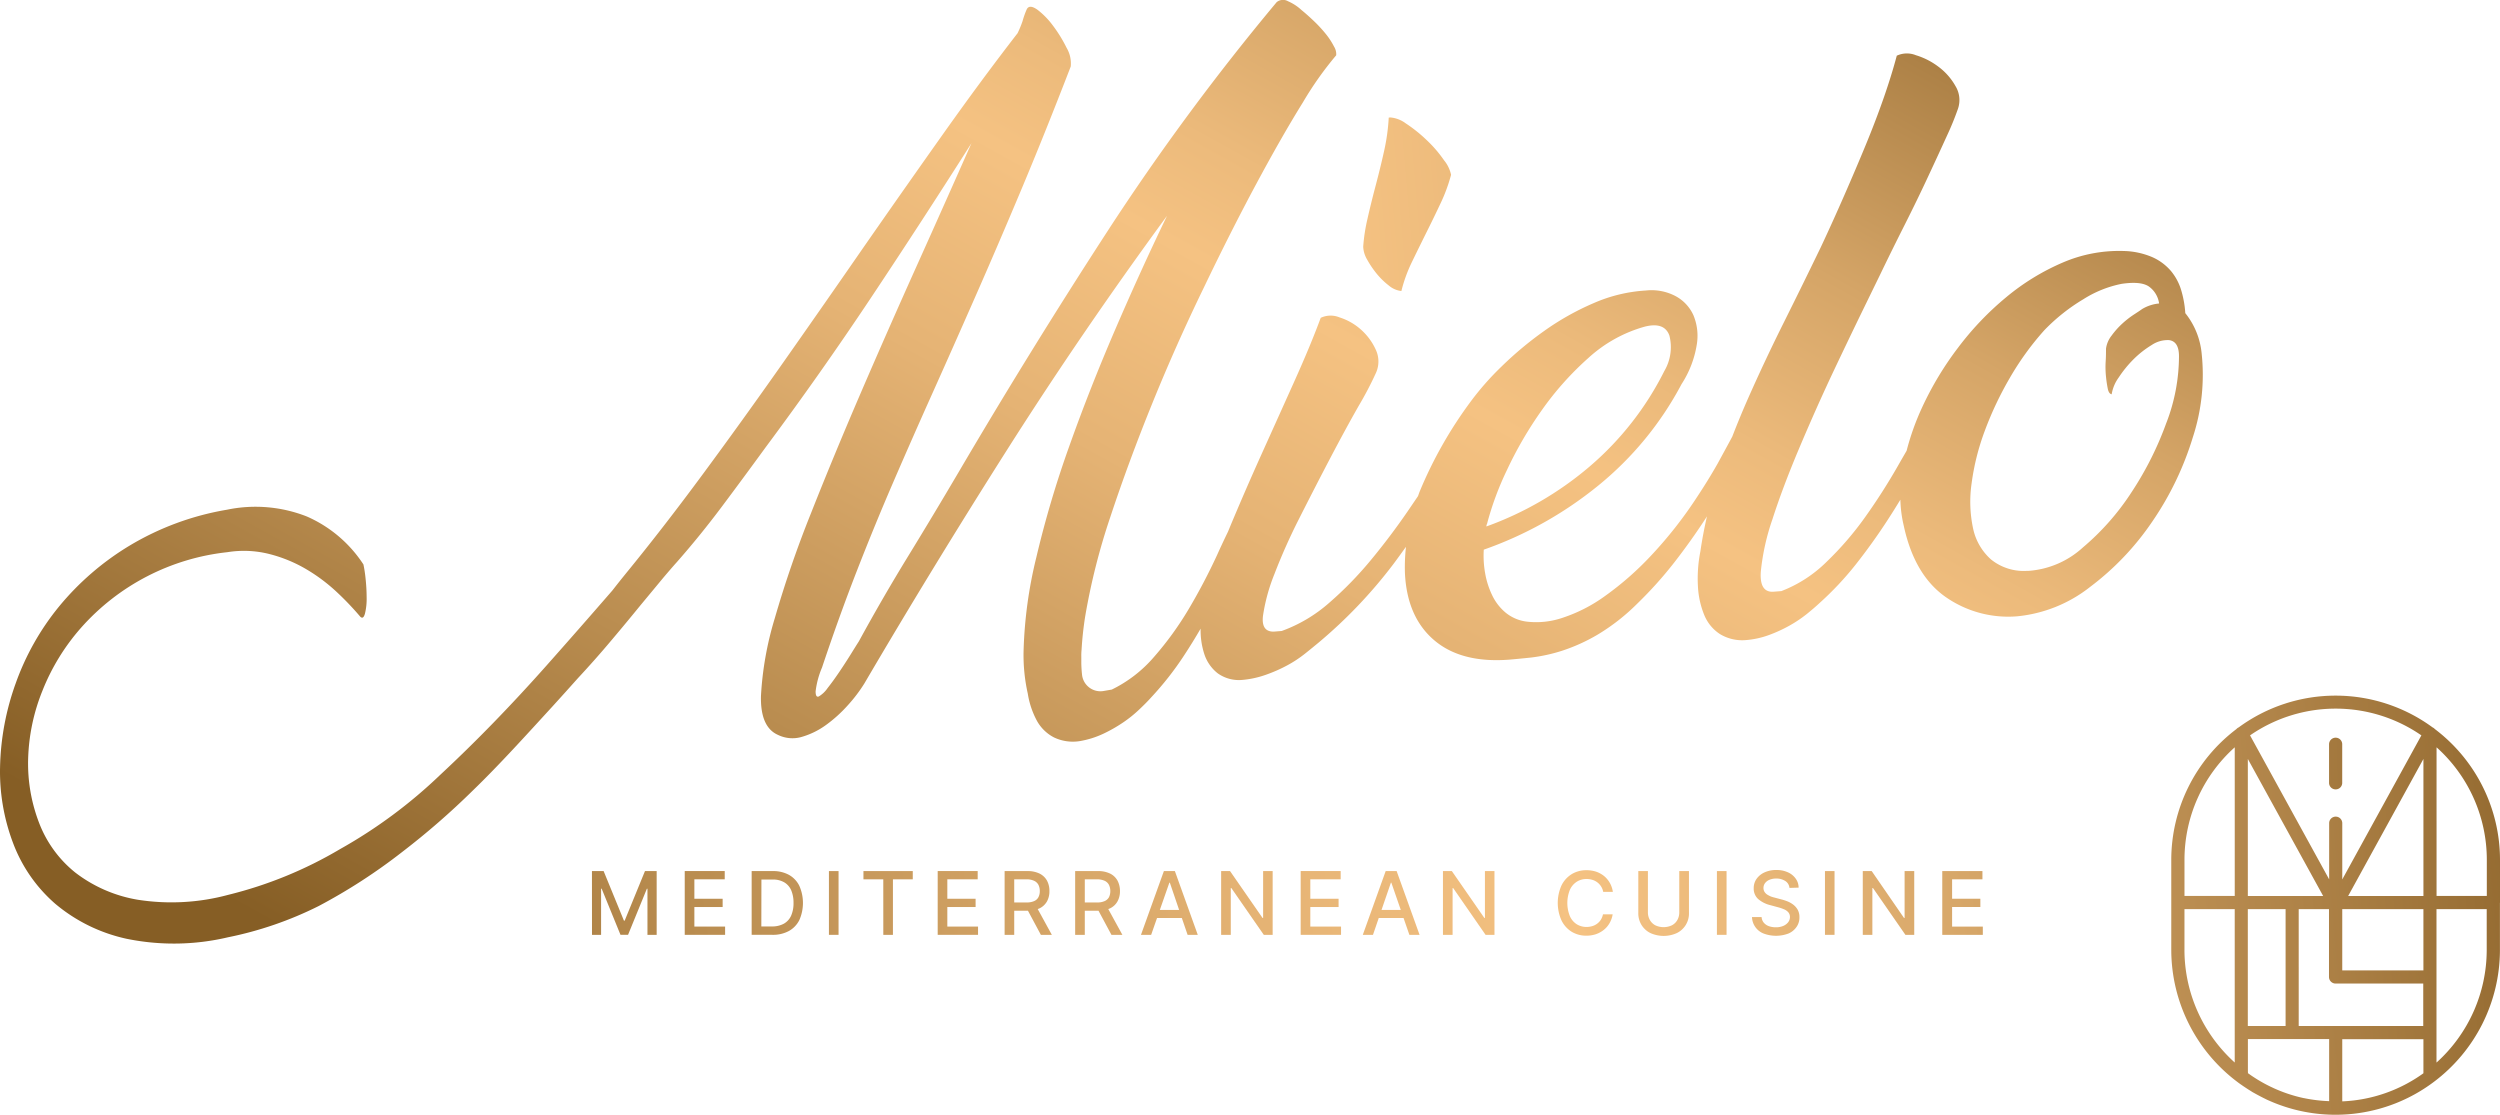 <svg id="Layer_x0020_1" xmlns="http://www.w3.org/2000/svg" xmlns:xlink="http://www.w3.org/1999/xlink" width="302.431" height="134.848" viewBox="0 0 302.431 134.848">
  <defs>
    <linearGradient id="linear-gradient" x1="-15.96" y1="3.272" x2="10.201" y2="-1.17" gradientUnits="objectBoundingBox">
      <stop offset="0" stop-color="#865e25"/>
      <stop offset="0.02" stop-color="#865e25"/>
      <stop offset="0.259" stop-color="#ba8d50"/>
      <stop offset="0.478" stop-color="#e5b374"/>
      <stop offset="0.6" stop-color="#f5c282"/>
      <stop offset="0.659" stop-color="#ecba7b"/>
      <stop offset="0.761" stop-color="#d5a567"/>
      <stop offset="0.89" stop-color="#ae8247"/>
      <stop offset="1" stop-color="#865e25"/>
    </linearGradient>
    <linearGradient id="linear-gradient-2" x1="0.003" y1="0.87" x2="1.045" y2="0.054" xlink:href="#linear-gradient"/>
    <linearGradient id="linear-gradient-3" x1="-159.846" y1="14.192" x2="14.763" y2="-0.718" xlink:href="#linear-gradient"/>
    <linearGradient id="linear-gradient-4" x1="-5.793" y1="2.104" x2="1.201" y2="0.308" xlink:href="#linear-gradient"/>
    <linearGradient id="linear-gradient-5" x1="-7.703" y1="3.292" x2="27.817" y2="-8.799" xlink:href="#linear-gradient"/>
    <linearGradient id="linear-gradient-6" x1="-14.449" y1="3.673" x2="42.512" y2="-8.418" xlink:href="#linear-gradient"/>
    <linearGradient id="linear-gradient-7" x1="-12.258" y1="3.947" x2="31.503" y2="-8.108" xlink:href="#linear-gradient"/>
    <linearGradient id="linear-gradient-8" x1="-74.083" y1="4.282" x2="164.337" y2="-7.809" xlink:href="#linear-gradient"/>
    <linearGradient id="linear-gradient-9" x1="-15.086" y1="4.492" x2="31.504" y2="-7.599" xlink:href="#linear-gradient"/>
    <linearGradient id="linear-gradient-10" x1="-20.084" y1="4.869" x2="36.879" y2="-7.222" xlink:href="#linear-gradient"/>
    <linearGradient id="linear-gradient-11" x1="-18.429" y1="5.201" x2="30.25" y2="-6.888" xlink:href="#linear-gradient"/>
    <linearGradient id="linear-gradient-12" x1="-19.757" y1="5.534" x2="28.885" y2="-6.554" xlink:href="#linear-gradient"/>
    <linearGradient id="linear-gradient-13" x1="-17.442" y1="5.923" x2="23.009" y2="-6.168" xlink:href="#linear-gradient"/>
    <linearGradient id="linear-gradient-14" x1="-20.678" y1="6.236" x2="23.966" y2="-5.855" xlink:href="#linear-gradient"/>
    <linearGradient id="linear-gradient-15" x1="-28.172" y1="6.585" x2="28.799" y2="-5.506" xlink:href="#linear-gradient"/>
    <linearGradient id="linear-gradient-16" x1="-20.949" y1="6.972" x2="19.5" y2="-5.119" xlink:href="#linear-gradient"/>
    <linearGradient id="linear-gradient-17" x1="-24.55" y1="7.285" x2="20.095" y2="-4.807" xlink:href="#linear-gradient"/>
    <linearGradient id="linear-gradient-18" x1="-24.295" y1="7.638" x2="16.599" y2="-4.12" xlink:href="#linear-gradient"/>
    <linearGradient id="linear-gradient-19" x1="-28.353" y1="7.913" x2="16.895" y2="-3.804" xlink:href="#linear-gradient"/>
    <linearGradient id="linear-gradient-20" x1="-156.898" y1="8.481" x2="81.573" y2="-3.611" xlink:href="#linear-gradient"/>
    <linearGradient id="linear-gradient-21" x1="-32.456" y1="8.38" x2="15.929" y2="-3.192" xlink:href="#linear-gradient"/>
    <linearGradient id="linear-gradient-22" x1="-167.691" y1="8.991" x2="71.811" y2="-3.1" xlink:href="#linear-gradient"/>
    <linearGradient id="linear-gradient-23" x1="-31.903" y1="9.269" x2="12.777" y2="-2.823" xlink:href="#linear-gradient"/>
    <linearGradient id="linear-gradient-24" x1="-42.258" y1="9.619" x2="14.437" y2="-2.472" xlink:href="#linear-gradient"/>
  </defs>
  <path id="Path_1" data-name="Path 1" d="M13167.885,1134.4a24.39,24.39,0,0,1-.555,4.016c-.314,1.423-.662,2.828-1.031,4.225s-.7,2.735-.986,4.007a21.189,21.189,0,0,0-.516,3.375,3.336,3.336,0,0,0,.471,1.542,11.59,11.59,0,0,0,1.148,1.7,9.016,9.016,0,0,0,1.5,1.462,2.8,2.8,0,0,0,1.5.649,17.87,17.87,0,0,1,1.285-3.534q.858-1.768,1.768-3.6c.613-1.223,1.182-2.4,1.715-3.535a19.869,19.869,0,0,0,1.242-3.389,4.115,4.115,0,0,0-.857-1.768,15.3,15.3,0,0,0-2.1-2.438,17.764,17.764,0,0,0-2.527-2.019,3.62,3.62,0,0,0-1.822-.711A1.212,1.212,0,0,0,13167.885,1134.4Z" transform="translate(-12999.887 -1120.17)" fill-rule="evenodd" fill="url(#linear-gradient)"/>
  <path id="Path_2" data-name="Path 2" d="M154.483.253a288.817,288.817,0,0,0-20.449,27.686q-9.305,14.325-18.045,29.206-3.009,5.112-6.089,10.136t-5.952,10.286c-.23.358-.557.884-.985,1.573s-.884,1.392-1.374,2.117-.959,1.374-1.414,1.949a3.478,3.478,0,0,1-1.069,1.025c-.261.106-.389-.1-.389-.61a10.477,10.477,0,0,1,.773-2.881q2.054-6.142,4.2-11.656t4.458-10.861q2.316-5.355,4.759-10.8t5.1-11.488q2.651-6.018,5.532-12.871t6.045-15.049a3.737,3.737,0,0,0-.513-2.267,16.654,16.654,0,0,0-1.63-2.651,9.552,9.552,0,0,0-1.887-1.94c-.627-.442-1.06-.486-1.286-.071a10.342,10.342,0,0,0-.516,1.449,13.077,13.077,0,0,1-.6,1.458q-4.374,5.647-9.088,12.3t-9.562,13.623q-4.843,7-9.774,14.015t-9.69,13.459q-4.759,6.447-9.279,11.974c-.535.658-1.083,1.348-1.635,2.055q-4,4.613-7.984,9.1Q59.688,87.779,53.33,93.691A59.651,59.651,0,0,1,41.184,102.7a49.856,49.856,0,0,1-13.512,5.527,26.369,26.369,0,0,1-10.9.605,17,17,0,0,1-7.6-3.287,14.185,14.185,0,0,1-4.392-6.023,19.965,19.965,0,0,1-1.326-7.693,23.683,23.683,0,0,1,1.714-8.249A25.984,25.984,0,0,1,9.83,75.951a27.609,27.609,0,0,1,17.727-9.173,12.517,12.517,0,0,1,5.121.234,17.056,17.056,0,0,1,4.511,1.878,21.1,21.1,0,0,1,3.672,2.775,35.411,35.411,0,0,1,2.77,2.912c.248.247.442.119.574-.389a7.509,7.509,0,0,0,.2-1.918,22.135,22.135,0,0,0-.133-2.333,15.256,15.256,0,0,0-.256-1.675,15.662,15.662,0,0,0-6.84-5.8,16.941,16.941,0,0,0-9.663-.822,33.8,33.8,0,0,0-11.784,4.344,33.29,33.29,0,0,0-8.563,7.4,31.215,31.215,0,0,0-5.223,9.279A31.752,31.752,0,0,0,.061,92.644a24.427,24.427,0,0,0,1.568,9.31,18.208,18.208,0,0,0,5.1,7.352,20,20,0,0,0,8.625,4.237,28.482,28.482,0,0,0,12.27-.177,43.833,43.833,0,0,0,10.989-3.787,68.345,68.345,0,0,0,10.074-6.522,92.028,92.028,0,0,0,8.6-7.484c3.168-3.062,6.574-6.835,9.531-10.061q1.582-1.737,3.137-3.482,2.129-2.288,4.069-4.6,1.864-2.209,3.535-4.264c.915-1.1,1.834-2.209,2.735-3.3.579-.68,1.131-1.326,1.648-1.9q2.828-3.216,5.444-6.712t5.24-7.1q6.685-8.987,12.814-18.191T117.571,17.3q-3.093,7-6.557,14.7T104.24,47.372q-3.3,7.657-6.089,14.709a134.068,134.068,0,0,0-4.374,12.694,39.561,39.561,0,0,0-1.67,9.4q-.088,3.765,2.059,4.706a3.977,3.977,0,0,0,2.872.243A9.423,9.423,0,0,0,99.95,87.7a16.4,16.4,0,0,0,2.651-2.39,18.2,18.2,0,0,0,2.015-2.651q8.143-13.887,17.192-28.15t19.419-28.42q-3.173,6.575-6.261,13.742T129.4,53.968A124.163,124.163,0,0,0,125.419,67.4a53.309,53.309,0,0,0-1.547,11.488,21.342,21.342,0,0,0,.513,5,10.27,10.27,0,0,0,1.069,3.221,4.958,4.958,0,0,0,2.108,2.081,5.3,5.3,0,0,0,3.119.442,10.968,10.968,0,0,0,2.828-.884,17.752,17.752,0,0,0,2.386-1.356,15.061,15.061,0,0,0,1.975-1.586q.883-.835,1.427-1.445a37.539,37.539,0,0,0,3.977-5.064q1.061-1.613,2.019-3.27a9.273,9.273,0,0,0,.442,3.062,4.86,4.86,0,0,0,1.63,2.346,4.419,4.419,0,0,0,2.912.8,11.438,11.438,0,0,0,2.872-.614,17.909,17.909,0,0,0,2.616-1.149,14.288,14.288,0,0,0,2.143-1.409c.632-.5,1.175-.95,1.631-1.326a58.226,58.226,0,0,0,9.018-9.447c.526-.7,1.052-1.432,1.577-2.161a22.809,22.809,0,0,0-.124,3.2q.256,5.3,3.535,8.095t9.071,2.355q1.027-.086,2.651-.256a20.055,20.055,0,0,0,3.685-.8,21.677,21.677,0,0,0,4.374-1.975,24.914,24.914,0,0,0,4.8-3.756,48.377,48.377,0,0,0,4.5-5.015q2.015-2.6,3.685-5.165l.234-.362c-.318,1.4-.588,2.8-.791,4.211a16.938,16.938,0,0,0-.3,4.251,10.5,10.5,0,0,0,.773,3.486,4.988,4.988,0,0,0,1.887,2.284,5.2,5.2,0,0,0,3.044.738,10.456,10.456,0,0,0,2.872-.614,17.232,17.232,0,0,0,2.483-1.136,15.537,15.537,0,0,0,2.1-1.405c.627-.508,1.14-.946,1.542-1.325a37.8,37.8,0,0,0,4.419-4.71q2.006-2.549,3.769-5.254c.548-.84,1.078-1.688,1.6-2.549a15.243,15.243,0,0,0,.411,3.155q1.285,5.965,5.059,8.612a13.215,13.215,0,0,0,8.66,2.342,16.891,16.891,0,0,0,8.837-3.566,33.081,33.081,0,0,0,7.511-7.9A37.1,37.1,0,0,0,265.317,52.9a24.351,24.351,0,0,0,1.065-10.238,9.154,9.154,0,0,0-1.971-4.8,12.383,12.383,0,0,0-.473-2.7A6.589,6.589,0,0,0,262.7,32.79a6.349,6.349,0,0,0-2.271-1.7,9.282,9.282,0,0,0-3.473-.747,17.231,17.231,0,0,0-7.374,1.4,27.774,27.774,0,0,0-6.827,4.184,35.953,35.953,0,0,0-5.828,6.106,38.64,38.64,0,0,0-4.33,7.18,30.733,30.733,0,0,0-1.9,5.3c-.349.6-.7,1.206-1.056,1.834a73.672,73.672,0,0,1-3.977,6.213,38.342,38.342,0,0,1-4.675,5.413,15.853,15.853,0,0,1-5.444,3.513l-1.025.08c-1.091.031-1.577-.782-1.458-2.448a27.73,27.73,0,0,1,1.414-6.349q1.241-3.857,3.217-8.541t3.977-8.947q2.015-4.26,3.641-7.6l2.231-4.578q1.37-2.846,2.916-5.912t2.828-5.824q1.286-2.753,2.271-4.922a34.609,34.609,0,0,0,1.325-3.226,3.238,3.238,0,0,0-.256-2.8,7.46,7.46,0,0,0-2.059-2.355,8.706,8.706,0,0,0-2.744-1.405,2.9,2.9,0,0,0-2.315.057q-.6,2.267-1.542,4.993c-.632,1.816-1.356,3.725-2.187,5.744s-1.7,4.052-2.616,6.146-1.856,4.175-2.828,6.248q-2.236,4.622-4.5,9.16t-4.286,9.1q-1.034,2.342-1.94,4.688c-.557,1.043-1.149,2.121-1.767,3.256q-1.113,1.966-2.488,4.043a50.714,50.714,0,0,1-5.572,7.1,36.975,36.975,0,0,1-5.532,4.86,18.667,18.667,0,0,1-5.143,2.651,9.877,9.877,0,0,1-4.33.477,5,5,0,0,1-2.572-1.078,6.2,6.2,0,0,1-1.63-2.09,10.161,10.161,0,0,1-.857-2.651,12.156,12.156,0,0,1-.172-2.89,46.066,46.066,0,0,0,13.808-7.719,39.725,39.725,0,0,0,10.114-12.3,12.307,12.307,0,0,0,1.829-4.688,6.479,6.479,0,0,0-.384-3.641,4.9,4.9,0,0,0-2.209-2.346,6.222,6.222,0,0,0-3.535-.658,18.491,18.491,0,0,0-6.341,1.533,32.125,32.125,0,0,0-6,3.38,42.891,42.891,0,0,0-5.148,4.3,33.868,33.868,0,0,0-3.685,4.18,51.085,51.085,0,0,0-6.217,10.962c-.066.172-.124.345-.186.517l-1.269,1.865q-2.107,3.066-4.462,5.907a43.475,43.475,0,0,1-5.015,5.139,17.882,17.882,0,0,1-5.744,3.407l-.941.075c-1.029.027-1.476-.61-1.325-1.9a22.057,22.057,0,0,1,1.37-5.024,71.443,71.443,0,0,1,3.044-6.822q1.887-3.738,3.734-7.259t3.429-6.3a41.686,41.686,0,0,0,2.1-4.012,3.354,3.354,0,0,0-.044-2.815,7.246,7.246,0,0,0-1.8-2.421,7.123,7.123,0,0,0-2.572-1.458,2.8,2.8,0,0,0-2.275.053q-1.2,3.256-3.172,7.644t-4.03,8.947q-2.055,4.568-3.857,8.894l-.155.38c-.442.91-.884,1.851-1.325,2.832a71.916,71.916,0,0,1-3.42,6.513,38.922,38.922,0,0,1-4.184,5.784,15.944,15.944,0,0,1-5.134,3.977l-1.025.177a2.236,2.236,0,0,1-2.557-1.859c-.011-.069-.019-.139-.023-.209-.044-.389-.066-.8-.08-1.229v-.9a6.989,6.989,0,0,1,.031-.8,40.787,40.787,0,0,1,.442-4.061,79.169,79.169,0,0,1,3.04-12.01q2.208-6.667,5.059-13.7t6.186-13.905q3.3-6.884,6.389-12.641t5.656-9.893a41.1,41.1,0,0,1,4.03-5.7,1.717,1.717,0,0,0-.256-1.047,8.752,8.752,0,0,0-.941-1.462,16.406,16.406,0,0,0-1.414-1.551c-.548-.526-1.074-1-1.586-1.414a5.75,5.75,0,0,0-1.63-1.065,1.21,1.21,0,0,0-1.374.11Zm86.461,67.435a6.935,6.935,0,0,1-2.209-3.8,15.531,15.531,0,0,1-.172-5.453,28.936,28.936,0,0,1,1.586-6.323,41.2,41.2,0,0,1,3.044-6.433,34.444,34.444,0,0,1,4.158-5.744,22.7,22.7,0,0,1,4.719-3.751,13.618,13.618,0,0,1,4.626-1.865q2.487-.371,3.433.411a3.029,3.029,0,0,1,1.114,1.962,4.837,4.837,0,0,0-2.059.676c-.172.128-.486.336-.941.632a10.821,10.821,0,0,0-1.414,1.091,9.632,9.632,0,0,0-1.325,1.476,3.263,3.263,0,0,0-.685,1.591c0,.442,0,1-.044,1.626a11.285,11.285,0,0,0,.044,1.767c.053.539.128,1.016.212,1.436s.243.65.473.689a4.735,4.735,0,0,1,.857-2.037,13.8,13.8,0,0,1,1.8-2.209,11.76,11.76,0,0,1,2.187-1.714,3.459,3.459,0,0,1,2.1-.592c.8.106,1.2.76,1.2,1.953a22.528,22.528,0,0,1-1.507,8.011v-.013a39.484,39.484,0,0,1-4.2,8.4A30.28,30.28,0,0,1,252.03,66.2,10.873,10.873,0,0,1,245.4,69.04l-.2,0a6.286,6.286,0,0,1-4.254-1.354Zm-60.989-4.37V63.3a36.478,36.478,0,0,1,2.4-6.469,46.707,46.707,0,0,1,4.2-7.215,36.764,36.764,0,0,1,5.66-6.345,16.8,16.8,0,0,1,6.791-3.773q2.4-.614,3,1.087a5.7,5.7,0,0,1-.619,4.282A36.859,36.859,0,0,1,192.38,56.39a40.245,40.245,0,0,1-12.518,7.277.792.792,0,0,1,.093-.349Z" transform="translate(-0.051 0.021)" fill-rule="evenodd" fill="url(#linear-gradient-2)"/>
  <path id="Path_3" data-name="Path 3" d="M22492.705,7123.9h0a.8.8,0,0,0-.791.792v4.668a.788.788,0,0,0,.781.794h.01a.786.786,0,0,0,.8-.788v-4.674A.793.793,0,0,0,22492.705,7123.9Z" transform="translate(-22210.162 -7034.661)" fill-rule="evenodd" fill="url(#linear-gradient-3)"/>
  <path id="Path_4" data-name="Path 4" d="M21008.273,6742.349h0v-5.17a19.858,19.858,0,0,0-7.881-15.819.846.846,0,0,0-.273-.2,19.82,19.82,0,0,0-23.461,0,.787.787,0,0,0-.279.208,19.843,19.843,0,0,0-7.873,15.827v10.95a20.011,20.011,0,0,0,7.957,15.874c.256.2.531.386.8.57l.234.155c.2.133.4.266.615.393l.215.138c.6.338,1.188.649,1.77.928l.1.045a19.78,19.78,0,0,0,20.078-2.209,19.986,19.986,0,0,0,7.99-15.908v-5.743A.083.083,0,0,0,21008.273,6742.349Zm-30.238-20.225a18.213,18.213,0,0,1,20.727,0l-9.57,17.425v-6.8a.793.793,0,1,0-1.586-.005v6.8Zm22.563,1.444a18.268,18.268,0,0,1,6.08,13.608v4.374h-6.08Zm-30.494,13.608a18.268,18.268,0,0,1,6.08-13.608v17.982h-6.08Zm28.906-12.2v16.578h-9.107Zm-21.242,0,9.113,16.578h-9.113Zm22.822,36.722v-18.557h6.076v4.983a18.362,18.362,0,0,1-6.068,13.578Zm-11.4-18.554h9.818v7.414h-9.818Zm-5.268,0h3.664v8.21a.8.8,0,0,0,.795.794h10.607v5.136h-15.066Zm-6.156,0h4.57v14.14h-4.57Zm-7.664,4.984v-4.984h6.08V6761.7A18.386,18.386,0,0,1,20970.1,6748.124Zm14.453,17.883a17.837,17.837,0,0,1-3.68-1.219l-.084-.041a16.961,16.961,0,0,1-1.633-.858l-.2-.119c-.189-.118-.385-.243-.574-.367l-.209-.14-.4-.283a.308.308,0,0,0,0-.146v-3.977h9.83v7.512A18.334,18.334,0,0,1,20984.557,6766.007Zm4.635-7.136h9.818V6763a18.039,18.039,0,0,1-9.818,3.4Z" transform="translate(-20705.842 -6633.164)" fill-rule="evenodd" fill="url(#linear-gradient-4)"/>
  <path id="Path_5" data-name="Path 5" d="M5717.011,8419.874h1.1v-5.583h.07l2.275,5.575h.919l2.275-5.57h.071v5.578h1.114v-7.713h-1.415l-2.456,6h-.088l-2.458-6h-1.413Z" transform="translate(-5645.396 -8306.784)" fill-rule="evenodd" fill="url(#linear-gradient-5)"/>
  <path id="Path_6" data-name="Path 6" d="M6612.59,8419.874h4.884v-1h-3.718v-2.365h3.42v-1h-3.42v-2.353h3.672v-1h-4.838Z" transform="translate(-6529.756 -8306.784)" fill-rule="evenodd" fill="url(#linear-gradient-6)"/>
  <path id="Path_7" data-name="Path 7" d="M7261.472,8412.021h-.023c-.026,0-.054,0-.083,0h-2.575v7.713h2.5a4.056,4.056,0,0,0,2-.462,3.083,3.083,0,0,0,1.269-1.325,5.126,5.126,0,0,0,0-4.137,3.07,3.07,0,0,0-1.25-1.326A3.938,3.938,0,0,0,7261.472,8412.021Zm-1.5,1.023h1.324a2.724,2.724,0,0,1,1.414.325,2.075,2.075,0,0,1,.859.961,3.8,3.8,0,0,1,.286,1.542,3.72,3.72,0,0,1-.292,1.55,2.1,2.1,0,0,1-.884.969,2.978,2.978,0,0,1-1.467.329h-1.251Z" transform="translate(-7167.861 -8306.645)" fill-rule="evenodd" fill="url(#linear-gradient-7)"/>
  <path id="Path_8" data-name="Path 8" d="M8005.15,8419.874h1.165v-7.713h-1.165Z" transform="translate(-7904.873 -8306.784)" fill-rule="evenodd" fill="url(#linear-gradient-8)"/>
  <path id="Path_9" data-name="Path 9" d="M8341.229,8419.874h1.164v-6.711h2.4v-1h-5.967v1h2.4Z" transform="translate(-8234.373 -8306.784)" fill-rule="evenodd" fill="url(#linear-gradient-9)"/>
  <path id="Path_10" data-name="Path 10" d="M9055.57,8419.874h4.881v-1h-3.715v-2.365h3.42v-1h-3.42v-2.353h3.672v-1h-4.838Z" transform="translate(-8942.135 -8306.784)" fill-rule="evenodd" fill="url(#linear-gradient-10)"/>
  <path id="Path_11" data-name="Path 11" d="M9701.76,8419.726h1.162v-2.917h1.663l1.563,2.917h1.326l-1.709-3.121c.081-.027.159-.062.237-.094a2.076,2.076,0,0,0,.883-.833,2.5,2.5,0,0,0,.294-1.246,2.577,2.577,0,0,0-.289-1.26,2.091,2.091,0,0,0-.884-.851,3.234,3.234,0,0,0-1.385-.312c-.038,0-.074,0-.11,0h-2.751Zm1.162-6.719h1.465a2.173,2.173,0,0,1,.936.176,1.117,1.117,0,0,1,.525.488,1.64,1.64,0,0,1,.167.761,1.559,1.559,0,0,1-.167.741,1.064,1.064,0,0,1-.52.469,2.2,2.2,0,0,1-.924.164h-1.482Z" transform="translate(-9580.229 -8306.633)" fill-rule="evenodd" fill="url(#linear-gradient-11)"/>
  <path id="Path_12" data-name="Path 12" d="M10383.2,8419.726h1.166v-2.917h1.659l1.566,2.917h1.323l-1.71-3.121c.079-.027.155-.062.233-.094a2.032,2.032,0,0,0,.883-.833,2.519,2.519,0,0,0,.3-1.246,2.682,2.682,0,0,0-.293-1.26,2.058,2.058,0,0,0-.884-.851,3.229,3.229,0,0,0-1.389-.312c-.032,0-.066,0-.1,0h-2.754Zm1.166-6.719h1.465a2.2,2.2,0,0,1,.931.176,1.1,1.1,0,0,1,.522.488,1.69,1.69,0,0,1,.167.761,1.636,1.636,0,0,1-.163.741,1.1,1.1,0,0,1-.526.469,2.15,2.15,0,0,1-.918.164h-1.478Z" transform="translate(-10253.135 -8306.633)" fill-rule="evenodd" fill="url(#linear-gradient-12)"/>
  <path id="Path_13" data-name="Path 13" d="M11018.5,8419.877h1.232l.713-2.042h3l.7,2.042h1.23l-2.771-7.718h-1.33Zm3.436-6.313h.059l1.121,3.291h-2.33Z" transform="translate(-10880.476 -8306.782)" fill-rule="evenodd" fill="url(#linear-gradient-13)"/>
  <path id="Path_14" data-name="Path 14" d="M11793.1,8419.874h1.166v-5.656h.071l3.923,5.656h1.072v-7.713h-1.154v5.669h-.071l-3.931-5.669h-1.076Z" transform="translate(-11645.375 -8306.784)" fill-rule="evenodd" fill="url(#linear-gradient-14)"/>
  <path id="Path_15" data-name="Path 15" d="M12561,8419.874h4.883v-1h-3.717v-2.365h3.42v-1h-3.42v-2.353h3.672v-1H12561Z" transform="translate(-12403.654 -8306.784)" fill-rule="evenodd" fill="url(#linear-gradient-15)"/>
  <path id="Path_16" data-name="Path 16" d="M13160.6,8419.877h1.232l.7-2.042h3l.707,2.042h1.232l-2.775-7.718h-1.326Zm3.4-6.313h.057l1.139,3.291h-2.328Z" transform="translate(-12995.741 -8306.782)" fill-rule="evenodd" fill="url(#linear-gradient-16)"/>
  <path id="Path_17" data-name="Path 17" d="M13935.2,8419.874h1.166v-5.656h.072l3.918,5.656h1.076v-7.713h-1.154v5.669h-.072l-3.93-5.669h-1.076Z" transform="translate(-13760.642 -8306.784)" fill-rule="evenodd" fill="url(#linear-gradient-17)"/>
  <path id="Path_18" data-name="Path 18" d="M15045.123,8404.127a3.33,3.33,0,0,0-1.236,1.363,5.168,5.168,0,0,0,0,4.243,3.338,3.338,0,0,0,1.227,1.367,3.386,3.386,0,0,0,1.77.475,3.688,3.688,0,0,0,1.18-.185,3.18,3.18,0,0,0,.959-.536,2.838,2.838,0,0,0,.688-.82,3.1,3.1,0,0,0,.363-1.044h-1.17a2.033,2.033,0,0,1-.26.656,1.847,1.847,0,0,1-.443.474,1.8,1.8,0,0,1-.6.3,2.435,2.435,0,0,1-.693.1,2.241,2.241,0,0,1-1.189-.334,2.215,2.215,0,0,1-.824-.98,4.275,4.275,0,0,1,0-3.17,2.274,2.274,0,0,1,.824-.98,2.157,2.157,0,0,1,1.2-.337,2.409,2.409,0,0,1,.7.1,1.888,1.888,0,0,1,1.047.788,1.8,1.8,0,0,1,.262.664h1.168a3.091,3.091,0,0,0-.383-1.11,2.98,2.98,0,0,0-.707-.823,3.183,3.183,0,0,0-.955-.514,3.835,3.835,0,0,0-1.146-.171h-.045A3.406,3.406,0,0,0,15045.123,8404.127Z" transform="translate(-14854.986 -8298.383)" fill-rule="evenodd" fill="url(#linear-gradient-18)"/>
  <path id="Path_19" data-name="Path 19" d="M15827.254,8412.161h-1.172v4.98a1.843,1.843,0,0,1-.227.931,1.6,1.6,0,0,1-.654.642,2.342,2.342,0,0,1-2.027,0,1.625,1.625,0,0,1-.65-.642,1.841,1.841,0,0,1-.236-.931v-4.98h-1.162v5.075a2.685,2.685,0,0,0,.381,1.43,2.643,2.643,0,0,0,1.07.985,3.875,3.875,0,0,0,3.229,0,2.628,2.628,0,0,0,1.449-2.415Z" transform="translate(-15622.937 -8306.784)" fill-rule="evenodd" fill="url(#linear-gradient-19)"/>
  <path id="Path_20" data-name="Path 20" d="M16581,8419.874h1.166v-7.713H16581Z" transform="translate(-16373.301 -8306.784)" fill-rule="evenodd" fill="url(#linear-gradient-20)"/>
  <path id="Path_21" data-name="Path 21" d="M16922.156,8401.479a3.371,3.371,0,0,0-1.395.275,2.369,2.369,0,0,0-.977.772,1.921,1.921,0,0,0-.363,1.166,1.7,1.7,0,0,0,.539,1.3,3.524,3.524,0,0,0,1.469.74l.914.249a5.39,5.39,0,0,1,.742.25,1.4,1.4,0,0,1,.52.363.854.854,0,0,1,.2.56,1.052,1.052,0,0,1-.227.659,1.5,1.5,0,0,1-.609.442,2.276,2.276,0,0,1-.887.155,2.571,2.571,0,0,1-.816-.132,1.458,1.458,0,0,1-.617-.414,1.16,1.16,0,0,1-.273-.693h-1.164a2.217,2.217,0,0,0,1.387,1.986,4.266,4.266,0,0,0,3.039,0,2.258,2.258,0,0,0,.973-.807,1.956,1.956,0,0,0,.34-1.161,1.84,1.84,0,0,0-.2-.885,2.066,2.066,0,0,0-.539-.626,3.018,3.018,0,0,0-.715-.407,6.264,6.264,0,0,0-.758-.243l-.758-.2a4.752,4.752,0,0,1-.473-.139,3.5,3.5,0,0,1-.441-.227,1.115,1.115,0,0,1-.336-.333.857.857,0,0,1-.129-.477.949.949,0,0,1,.188-.582,1.25,1.25,0,0,1,.535-.406,2.024,2.024,0,0,1,.82-.152,1.974,1.974,0,0,1,1.1.3,1.1,1.1,0,0,1,.5.832l1.109-.033a1.854,1.854,0,0,0-.363-1.1,2.28,2.28,0,0,0-.945-.756,3.2,3.2,0,0,0-1.312-.275Z" transform="translate(-16707.27 -8296.233)" fill-rule="evenodd" fill="url(#linear-gradient-21)"/>
  <path id="Path_22" data-name="Path 22" d="M17624,8419.874h1.158v-7.713H17624Z" transform="translate(-17403.23 -8306.784)" fill-rule="evenodd" fill="url(#linear-gradient-22)"/>
  <path id="Path_23" data-name="Path 23" d="M17989.1,8419.874h1.16v-5.656h.078l3.92,5.656h1.068v-7.713h-1.166v5.669h-.074l-3.906-5.669h-1.08Z" transform="translate(-17763.756 -8306.784)" fill-rule="evenodd" fill="url(#linear-gradient-23)"/>
  <path id="Path_24" data-name="Path 24" d="M18756.9,8419.874h4.906v-1h-3.717v-2.365h3.418v-1h-3.418v-2.353h3.67v-1h-4.859Z" transform="translate(-18521.939 -8306.784)" fill-rule="evenodd" fill="url(#linear-gradient-24)"/>
  <path id="Path_1558" data-name="Path 1558" d="M154.483.253a288.817,288.817,0,0,0-20.449,27.686q-9.305,14.325-18.045,29.206-3.009,5.112-6.089,10.136t-5.952,10.286c-.23.358-.557.884-.985,1.573s-.884,1.392-1.374,2.117-.959,1.374-1.414,1.949a3.478,3.478,0,0,1-1.069,1.025c-.261.106-.389-.1-.389-.61a10.477,10.477,0,0,1,.773-2.881q2.054-6.142,4.2-11.656t4.458-10.861q2.316-5.355,4.759-10.8t5.1-11.488q2.651-6.018,5.532-12.871t6.045-15.049a3.737,3.737,0,0,0-.513-2.267,16.654,16.654,0,0,0-1.63-2.651,9.552,9.552,0,0,0-1.887-1.94c-.627-.442-1.06-.486-1.286-.071a10.342,10.342,0,0,0-.516,1.449,13.077,13.077,0,0,1-.6,1.458q-4.374,5.647-9.088,12.3t-9.562,13.623q-4.843,7-9.774,14.015t-9.69,13.459q-4.759,6.447-9.279,11.974c-.535.658-1.083,1.348-1.635,2.055q-4,4.613-7.984,9.1Q59.688,87.779,53.33,93.691A59.651,59.651,0,0,1,41.184,102.7a49.856,49.856,0,0,1-13.512,5.527,26.369,26.369,0,0,1-10.9.605,17,17,0,0,1-7.6-3.287,14.185,14.185,0,0,1-4.392-6.023,19.965,19.965,0,0,1-1.326-7.693,23.683,23.683,0,0,1,1.714-8.249A25.984,25.984,0,0,1,9.83,75.951a27.609,27.609,0,0,1,17.727-9.173,12.517,12.517,0,0,1,5.121.234,17.056,17.056,0,0,1,4.511,1.878,21.1,21.1,0,0,1,3.672,2.775,35.411,35.411,0,0,1,2.77,2.912c.248.247.442.119.574-.389a7.509,7.509,0,0,0,.2-1.918,22.135,22.135,0,0,0-.133-2.333,15.256,15.256,0,0,0-.256-1.675,15.662,15.662,0,0,0-6.84-5.8,16.941,16.941,0,0,0-9.663-.822,33.8,33.8,0,0,0-11.784,4.344,33.29,33.29,0,0,0-8.563,7.4,31.215,31.215,0,0,0-5.223,9.279A31.752,31.752,0,0,0,.061,92.644a24.427,24.427,0,0,0,1.568,9.31,18.208,18.208,0,0,0,5.1,7.352,20,20,0,0,0,8.625,4.237,28.482,28.482,0,0,0,12.27-.177,43.833,43.833,0,0,0,10.989-3.787,68.345,68.345,0,0,0,10.074-6.522,92.028,92.028,0,0,0,8.6-7.484c3.168-3.062,6.574-6.835,9.531-10.061q1.582-1.737,3.137-3.482,2.129-2.288,4.069-4.6,1.864-2.209,3.535-4.264c.915-1.1,1.834-2.209,2.735-3.3.579-.68,1.131-1.326,1.648-1.9q2.828-3.216,5.444-6.712t5.24-7.1q6.685-8.987,12.814-18.191T117.571,17.3q-3.093,7-6.557,14.7T104.24,47.372q-3.3,7.657-6.089,14.709a134.068,134.068,0,0,0-4.374,12.694,39.561,39.561,0,0,0-1.67,9.4q-.088,3.765,2.059,4.706a3.977,3.977,0,0,0,2.872.243A9.423,9.423,0,0,0,99.95,87.7a16.4,16.4,0,0,0,2.651-2.39,18.2,18.2,0,0,0,2.015-2.651q8.143-13.887,17.192-28.15t19.419-28.42q-3.173,6.575-6.261,13.742T129.4,53.968A124.163,124.163,0,0,0,125.419,67.4a53.309,53.309,0,0,0-1.547,11.488,21.342,21.342,0,0,0,.513,5,10.27,10.27,0,0,0,1.069,3.221,4.958,4.958,0,0,0,2.108,2.081,5.3,5.3,0,0,0,3.119.442,10.968,10.968,0,0,0,2.828-.884,17.752,17.752,0,0,0,2.386-1.356,15.061,15.061,0,0,0,1.975-1.586q.883-.835,1.427-1.445a37.539,37.539,0,0,0,3.977-5.064q1.061-1.613,2.019-3.27a9.273,9.273,0,0,0,.442,3.062,4.86,4.86,0,0,0,1.63,2.346,4.419,4.419,0,0,0,2.912.8,11.438,11.438,0,0,0,2.872-.614,17.909,17.909,0,0,0,2.616-1.149,14.288,14.288,0,0,0,2.143-1.409c.632-.5,1.175-.95,1.631-1.326a58.226,58.226,0,0,0,9.018-9.447c.526-.7,1.052-1.432,1.577-2.161a22.809,22.809,0,0,0-.124,3.2q.256,5.3,3.535,8.095t9.071,2.355q1.027-.086,2.651-.256a20.055,20.055,0,0,0,3.685-.8,21.677,21.677,0,0,0,4.374-1.975,24.914,24.914,0,0,0,4.8-3.756,48.377,48.377,0,0,0,4.5-5.015q2.015-2.6,3.685-5.165l.234-.362c-.318,1.4-.588,2.8-.791,4.211a16.938,16.938,0,0,0-.3,4.251,10.5,10.5,0,0,0,.773,3.486,4.988,4.988,0,0,0,1.887,2.284,5.2,5.2,0,0,0,3.044.738,10.456,10.456,0,0,0,2.872-.614,17.232,17.232,0,0,0,2.483-1.136,15.537,15.537,0,0,0,2.1-1.405c.627-.508,1.14-.946,1.542-1.325a37.8,37.8,0,0,0,4.419-4.71q2.006-2.549,3.769-5.254c.548-.84,1.078-1.688,1.6-2.549a15.243,15.243,0,0,0,.411,3.155q1.285,5.965,5.059,8.612a13.215,13.215,0,0,0,8.66,2.342,16.891,16.891,0,0,0,8.837-3.566,33.081,33.081,0,0,0,7.511-7.9A37.1,37.1,0,0,0,265.317,52.9a24.351,24.351,0,0,0,1.065-10.238,9.154,9.154,0,0,0-1.971-4.8,12.383,12.383,0,0,0-.473-2.7A6.589,6.589,0,0,0,262.7,32.79a6.349,6.349,0,0,0-2.271-1.7,9.282,9.282,0,0,0-3.473-.747,17.231,17.231,0,0,0-7.374,1.4,27.774,27.774,0,0,0-6.827,4.184,35.953,35.953,0,0,0-5.828,6.106,38.64,38.64,0,0,0-4.33,7.18,30.733,30.733,0,0,0-1.9,5.3c-.349.6-.7,1.206-1.056,1.834a73.672,73.672,0,0,1-3.977,6.213,38.342,38.342,0,0,1-4.675,5.413,15.853,15.853,0,0,1-5.444,3.513l-1.025.08c-1.091.031-1.577-.782-1.458-2.448a27.73,27.73,0,0,1,1.414-6.349q1.241-3.857,3.217-8.541t3.977-8.947q2.015-4.26,3.641-7.6l2.231-4.578q1.37-2.846,2.916-5.912t2.828-5.824q1.286-2.753,2.271-4.922a34.609,34.609,0,0,0,1.325-3.226,3.238,3.238,0,0,0-.256-2.8,7.46,7.46,0,0,0-2.059-2.355,8.706,8.706,0,0,0-2.744-1.405,2.9,2.9,0,0,0-2.315.057q-.6,2.267-1.542,4.993c-.632,1.816-1.356,3.725-2.187,5.744s-1.7,4.052-2.616,6.146-1.856,4.175-2.828,6.248q-2.236,4.622-4.5,9.16t-4.286,9.1q-1.034,2.342-1.94,4.688c-.557,1.043-1.149,2.121-1.767,3.256q-1.113,1.966-2.488,4.043a50.714,50.714,0,0,1-5.572,7.1,36.975,36.975,0,0,1-5.532,4.86,18.667,18.667,0,0,1-5.143,2.651,9.877,9.877,0,0,1-4.33.477,5,5,0,0,1-2.572-1.078,6.2,6.2,0,0,1-1.63-2.09,10.161,10.161,0,0,1-.857-2.651,12.156,12.156,0,0,1-.172-2.89,46.066,46.066,0,0,0,13.808-7.719,39.725,39.725,0,0,0,10.114-12.3,12.307,12.307,0,0,0,1.829-4.688,6.479,6.479,0,0,0-.384-3.641,4.9,4.9,0,0,0-2.209-2.346,6.222,6.222,0,0,0-3.535-.658,18.491,18.491,0,0,0-6.341,1.533,32.125,32.125,0,0,0-6,3.38,42.891,42.891,0,0,0-5.148,4.3,33.868,33.868,0,0,0-3.685,4.18,51.085,51.085,0,0,0-6.217,10.962c-.066.172-.124.345-.186.517l-1.269,1.865q-2.107,3.066-4.462,5.907a43.475,43.475,0,0,1-5.015,5.139,17.882,17.882,0,0,1-5.744,3.407l-.941.075c-1.029.027-1.476-.61-1.325-1.9a22.057,22.057,0,0,1,1.37-5.024,71.443,71.443,0,0,1,3.044-6.822q1.887-3.738,3.734-7.259t3.429-6.3a41.686,41.686,0,0,0,2.1-4.012,3.354,3.354,0,0,0-.044-2.815,7.246,7.246,0,0,0-1.8-2.421,7.123,7.123,0,0,0-2.572-1.458,2.8,2.8,0,0,0-2.275.053q-1.2,3.256-3.172,7.644t-4.03,8.947q-2.055,4.568-3.857,8.894l-.155.38c-.442.91-.884,1.851-1.325,2.832a71.916,71.916,0,0,1-3.42,6.513,38.922,38.922,0,0,1-4.184,5.784,15.944,15.944,0,0,1-5.134,3.977l-1.025.177a2.236,2.236,0,0,1-2.557-1.859c-.011-.069-.019-.139-.023-.209-.044-.389-.066-.8-.08-1.229v-.9a6.989,6.989,0,0,1,.031-.8,40.787,40.787,0,0,1,.442-4.061,79.169,79.169,0,0,1,3.04-12.01q2.208-6.667,5.059-13.7t6.186-13.905q3.3-6.884,6.389-12.641t5.656-9.893a41.1,41.1,0,0,1,4.03-5.7,1.717,1.717,0,0,0-.256-1.047,8.752,8.752,0,0,0-.941-1.462,16.406,16.406,0,0,0-1.414-1.551c-.548-.526-1.074-1-1.586-1.414a5.75,5.75,0,0,0-1.63-1.065,1.21,1.21,0,0,0-1.374.11Zm86.461,67.435a6.935,6.935,0,0,1-2.209-3.8,15.531,15.531,0,0,1-.172-5.453,28.936,28.936,0,0,1,1.586-6.323,41.2,41.2,0,0,1,3.044-6.433,34.444,34.444,0,0,1,4.158-5.744,22.7,22.7,0,0,1,4.719-3.751,13.618,13.618,0,0,1,4.626-1.865q2.487-.371,3.433.411a3.029,3.029,0,0,1,1.114,1.962,4.837,4.837,0,0,0-2.059.676c-.172.128-.486.336-.941.632a10.821,10.821,0,0,0-1.414,1.091,9.632,9.632,0,0,0-1.325,1.476,3.263,3.263,0,0,0-.685,1.591c0,.442,0,1-.044,1.626a11.285,11.285,0,0,0,.044,1.767c.053.539.128,1.016.212,1.436s.243.65.473.689a4.735,4.735,0,0,1,.857-2.037,13.8,13.8,0,0,1,1.8-2.209,11.76,11.76,0,0,1,2.187-1.714,3.459,3.459,0,0,1,2.1-.592c.8.106,1.2.76,1.2,1.953a22.528,22.528,0,0,1-1.507,8.011v-.013a39.484,39.484,0,0,1-4.2,8.4A30.28,30.28,0,0,1,252.03,66.2,10.873,10.873,0,0,1,245.4,69.04l-.2,0a6.286,6.286,0,0,1-4.254-1.354Zm-60.989-4.37V63.3a36.478,36.478,0,0,1,2.4-6.469,46.707,46.707,0,0,1,4.2-7.215,36.764,36.764,0,0,1,5.66-6.345,16.8,16.8,0,0,1,6.791-3.773q2.4-.614,3,1.087a5.7,5.7,0,0,1-.619,4.282A36.859,36.859,0,0,1,192.38,56.39a40.245,40.245,0,0,1-12.518,7.277.792.792,0,0,1,.093-.349Z" transform="translate(-0.051 0.021)" fill-rule="evenodd" fill="url(#linear-gradient-2)"/>
</svg>